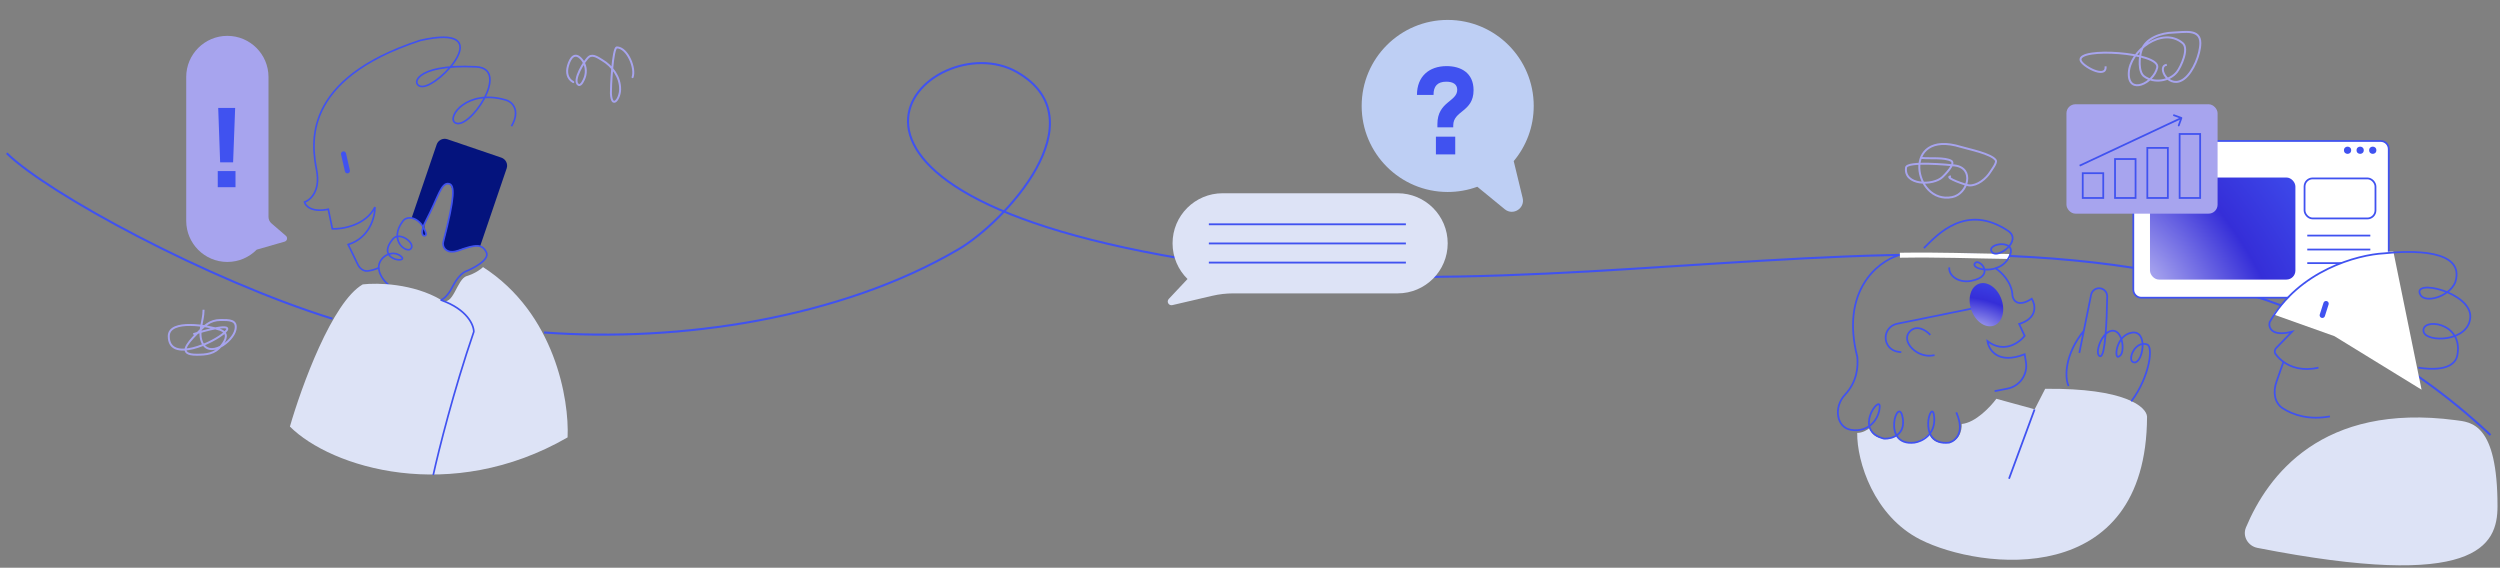 <?xml version="1.0" encoding="UTF-8"?>
<svg xmlns="http://www.w3.org/2000/svg" width="1004" height="228" viewBox="0 0 1004 228" fill="none">
  <rect x="0" y="0" width="1004" height="228" fill="#808080" stroke="none"/>
  <path d="M2.7 61.526C19.335 77.845 83.472 112.438 133.5 128M1000.2 174.733C864.212 46.669 663.98 133.261 482.854 105.174C301.728 77.088 373.593 8.844 408.5 29C441.823 48.241 403.477 89.233 384.85 100.16C337.468 127.955 272.845 137.516 218.493 133.521" stroke="#4052F0" stroke-width="0.839"></path>
  <path d="M201.351 63.309L179.684 55.924C177.905 55.318 175.971 56.269 175.365 58.048L165.313 87.539C166.301 87.812 168.237 88.652 169.316 90.066C169.755 90.642 169.745 91.407 169.635 92.124C169.462 93.259 169.485 94.523 170.245 94.686C170.513 94.743 170.812 94.625 170.924 94.375C171.055 94.079 171.081 93.569 170.784 92.778C170.455 91.904 170.268 90.962 170.513 90.061L170.568 89.862C170.626 89.648 170.705 89.44 170.804 89.241C172.447 85.934 175.569 79.541 176.012 78.213C176.656 76.486 178.391 73.173 180.183 73.735C181.974 74.297 181.953 78.476 181.719 80.496C180.914 84.901 179.12 94.132 178.383 95.818C177.987 96.799 177.496 98.997 178.69 99.945C180.183 101.131 181.28 101.613 185.539 99.945C187.598 99.329 191.936 98.255 192.82 98.889L203.475 67.629C204.081 65.85 203.131 63.916 201.351 63.309Z" fill="#04137D"></path>
  <path d="M205.555 50.397C208.516 45.283 206.785 41.212 203.032 40.136C187.483 35.674 179.503 46.937 182.678 49.219C188.061 53.088 205.555 27.595 191.257 26.846C165.553 25.501 165.015 34.753 169.557 34.753C176.791 34.752 200.341 9.015 168.716 16.249C120.942 31.893 125.148 57.966 127.166 68.396C128.781 76.74 124.587 80.395 122.288 81.18C122.742 82.836 125.288 85.372 131.849 84.041L133.475 91.919C137.647 92.045 146.909 90.472 150.582 83.177C150.624 87.055 148.532 95.491 139.827 98.208L143.625 106.09C144.415 107.727 145.866 109.015 147.673 108.818C148.888 108.685 150.39 108.321 152.099 107.558M155.75 114.136C154.217 112.8 152.187 110.235 152.099 107.558M177.179 120.421C177.936 120.193 179.92 118.8 181.798 115.044C183.676 111.289 185.861 109.542 186.72 109.138C190.152 107.775 196.684 104.322 195.352 101.415C193.686 97.78 190.808 98.208 184.221 100.582C178.951 102.481 177.44 98.791 178.046 97.041C182.787 78.788 182.602 74.322 180.312 73.8C177.135 73.076 175.981 79.309 171.121 88.526C167.368 95.644 171.5 95.358 171.121 93.767C169.102 87.381 163.77 86.181 161.808 88.77C155.75 96.759 163.566 101.986 165.064 99.825C166.88 97.704 160.507 92.809 157.87 95.887C150.42 104.584 164.382 105.818 161.126 103.005C158.521 100.754 155.548 102.067 154.387 103.005C152.652 104.414 152.048 106.005 152.099 107.558" stroke="#4052F0" stroke-width="0.681" stroke-linecap="square"></path>
  <path d="M145.674 114.213C133.418 121.269 121.07 155.219 116.428 171.312C133.012 187.852 181.075 202.677 227.943 175.657C228.66 160.592 222.874 125.823 193.988 107.268C193.173 108.066 190.729 109.901 187.468 110.846C183.392 112.027 182.079 123.496 177.241 120.48C165.914 113.795 151.477 113.516 145.674 114.213Z" fill="#DDE3F6"></path>
  <path d="M174.069 190.444C176.119 181.126 182.231 156.638 190.282 133.231C190.282 130.56 187.673 124.286 177.237 120.559" stroke="#4052F0" stroke-width="0.681" stroke-linecap="square"></path>
  <path d="M137.966 61.812L139.513 68.602" stroke="#4052F0" stroke-width="2.042" stroke-linecap="round"></path>
  <path d="M74.785 30.921L74.785 88.676C74.785 97.8 82.182 105.197 91.307 105.197C95.918 105.197 100.088 103.308 103.085 100.262L114.304 97.042C115.344 96.743 115.637 95.409 114.817 94.702L109.009 89.694C108.26 89.047 107.828 88.106 107.828 87.116L107.828 30.921C107.828 21.797 100.431 14.4 91.307 14.4C82.182 14.4 74.785 21.797 74.785 30.921Z" fill="#A7A4EE"></path>
  <path d="M88.408 65.18L87.631 43.335H94.441L93.618 65.18H88.408ZM87.448 75.189V68.7H94.578V75.189H87.448Z" fill="#4052F0"></path>
  <path d="M763 102.5C779.717 102.252 790.511 102.766 807 103" stroke="white" stroke-width="2"></path>
  <path d="M771.157 216.664C752.561 207.219 745.712 185.385 745.852 173.857C748.089 173.857 750.106 172.535 750.835 171.874C752.518 177.383 758.739 176.263 761.64 175.014C766.526 180.684 772.569 176.685 774.979 173.977C775.008 175.389 776.385 178.149 781.664 177.895C786.942 177.642 787.965 172.708 787.816 170.272C793.383 169.766 799.414 163.313 801.734 160.15L817.127 164.368L821.345 156.144C853.566 155.806 862.044 163.454 862.254 167.32C862.044 236.908 795.238 228.896 771.157 216.664Z" fill="#DDE3F6"></path>
  <path d="M830.61 154.688C829.187 151.34 829.226 142.281 836.861 132.837M835.131 141.377L839.791 118.379C840.1 116.854 841.44 115.758 842.996 115.758V115.758C844.802 115.758 846.267 117.218 846.245 119.023C846.127 128.659 845.474 143.171 843.503 143.051C840.74 142.884 844.089 132.251 848.861 132.837C852.679 133.306 853.466 141.963 851.122 143.051C848.861 145.06 849.531 134.679 856.145 133.591C862.759 132.502 860.666 145.563 857.234 145.563C853.801 145.563 857.234 136.437 862.341 138.363C864.788 139.286 863.312 151.172 856.145 160.884" stroke="#4052F0" stroke-width="0.718" stroke-linecap="square"></path>
  <path d="M774.963 134.268C773.414 132.627 769.618 130.133 766.828 133.289C763.339 137.235 770.064 144.082 776.571 142.687" stroke="#4052F0" stroke-width="0.718" stroke-linecap="square"></path>
  <path d="M792.742 123.752L761.824 130.036C759.173 130.575 757.267 132.907 757.267 135.613V135.613C757.267 138.445 759.35 140.846 762.153 141.247L763.213 141.398" stroke="#4052F0" stroke-width="0.718" stroke-linecap="square"></path>
  <path d="M817.08 164.439L806.819 192.264" stroke="#4052F0" stroke-width="0.718"></path>
  <path d="M762.307 102.565C754.011 105.154 739.113 116.933 745.891 143.34C746.244 147.223 745.891 153.225 740.949 158.52C736.198 163.611 737.595 171.759 743.42 172.642C750.758 173.753 754.717 168.052 754.893 163.286C755.07 158.52 743.949 172.995 756.658 176.172C759.718 176.289 765.484 174.724 764.072 167.523C762.307 158.52 755.246 179.349 768.838 177.76C771.721 177.349 777.346 174.724 776.781 167.523C776.075 158.52 769.014 179.349 782.783 177.76C785.195 177.113 789.172 173.842 785.783 165.934M772.898 99.388C777.781 94.563 789.43 81.371 806.435 92.708C812.328 96.636 802.339 103.977 800.081 101.33C796.867 97.561 811.767 95.514 806.435 103.977C805.18 105.971 803.334 107.144 801.407 107.748M782.809 107.748C782.809 111.102 786.962 113.697 791.608 112.803C801.536 110.894 795.122 103.992 793.36 105.503C791.347 107.229 796.625 109.245 801.407 107.748M801.407 107.748C803.613 109.141 808.063 113.305 808.217 118.818C808.504 120.701 810.456 123.566 815.97 119.967C817.442 122.36 818.489 127.739 810.897 130.113L813.098 134.899C810.865 137.707 804.752 142.059 798.166 137.005C798.677 140.515 802.378 146.481 813.098 142.269L813.617 145.38C814.447 150.363 811.161 155.102 806.203 156.072L801.407 157.01" stroke="#4052F0" stroke-width="0.718" stroke-linecap="square"></path>
  <ellipse cx="797.745" cy="122.367" rx="6.422" ry="8.928" transform="rotate(-19.519 797.745 122.367)" fill="url(#paint0_radial_668_3527)"></ellipse>
  <path d="M856.737 59.854C856.737 58.065 858.187 56.615 859.976 56.615H956.081C957.87 56.615 959.32 58.065 959.32 59.854V63.948V116.326C959.32 118.114 957.87 119.565 956.081 119.565H859.976C858.187 119.565 856.737 118.114 856.737 116.326V63.948V59.854Z" fill="white" stroke="#4052F0" stroke-width="0.718"></path>
  <rect x="925.509" y="71.65" width="28.48" height="16.081" rx="3.239" stroke="#4052F0" stroke-width="0.718"></rect>
  <rect x="863.436" y="71.291" width="58.396" height="40.983" rx="3.598" fill="url(#paint1_radial_668_3527)"></rect>
  <path d="M926.602 94.606H951.923M926.602 100.215H951.923M926.602 105.669H951.923" stroke="#4052F0" stroke-width="0.718"></path>
  <circle cx="952.898" cy="60.341" r="1.45" fill="#4052F0"></circle>
  <circle cx="947.839" cy="60.341" r="1.45" fill="#4052F0"></circle>
  <circle cx="942.781" cy="60.341" r="1.45" fill="#4052F0"></circle>
  <rect x="829.89" y="41.871" width="60.69" height="43.927" rx="3.598" fill="#A7A4EE"></rect>
  <rect x="849.396" y="63.865" width="8.243" height="15.639" stroke="#4052F0" stroke-width="0.718"></rect>
  <rect x="862.366" y="59.394" width="8.243" height="20.11" stroke="#4052F0" stroke-width="0.718"></rect>
  <rect x="875.339" y="53.806" width="8.243" height="25.698" stroke="#4052F0" stroke-width="0.718"></rect>
  <path d="M835.355 66.055L835.03 66.207L835.335 66.857L835.66 66.705L835.355 66.055ZM876.4 47.489C876.468 47.303 876.371 47.097 876.185 47.03L873.147 45.931C872.961 45.864 872.755 45.96 872.688 46.147C872.62 46.333 872.717 46.539 872.903 46.606L875.603 47.583L874.627 50.283C874.559 50.469 874.656 50.675 874.842 50.742C875.029 50.81 875.234 50.713 875.302 50.527L876.4 47.489ZM835.66 66.705L876.215 47.692L875.911 47.042L835.355 66.055L835.66 66.705Z" fill="#4052F0"></path>
  <rect x="836.425" y="69.55" width="8.243" height="9.953" stroke="#4052F0" stroke-width="0.718"></rect>
  <path d="M961.175 101C937.44 101.652 919.169 118.12 913 126.272L937.5 135L972.5 156.5L961.175 101Z" fill="white"></path>
  <path d="M986.107 168.727C932.495 161.683 910.731 190.921 901.976 211.827C900.487 215.382 902.799 219.286 906.581 220.027C994.516 237.258 1003 219.26 1003 203.331C1003 169.817 992.374 169.544 986.107 168.727Z" fill="#DDE3F6"></path>
  <path d="M931.11 147.65C924.735 149.099 920.076 147.517 917.029 145.315M917.029 145.315C915.635 144.308 914.579 143.171 913.849 142.135C913.326 141.391 913.494 140.4 914.129 139.748L920.487 133.218C912.148 135.303 910.999 131.548 911.467 129.409C923.173 108.563 946.945 102.283 957.368 101.748C967.925 100.612 990.43 99.87 985.994 113.483C983.357 119.35 973.888 121.838 972.028 118.407C968.378 111.672 992.674 117.404 992.073 127.427C991.471 137.449 974.3 137.632 973.317 133.218C972.028 127.427 989.61 129.133 986.833 142.839C986.322 145.362 983.546 149.518 971.199 147.65M917.029 145.315L914.186 153.473C912.842 157.333 913.351 161.777 916.785 163.995C920.893 166.649 927.255 168.771 935.701 167.226" stroke="#4052F0" stroke-width="0.718"></path>
  <path d="M934.135 121.955L932.648 126.614" stroke="#4052F0" stroke-width="2.153" stroke-linecap="round"></path>
  <path d="M81.73 124.781C81.73 128.659 79.562 133.184 81.007 137.083C83.704 144.366 93.539 137.257 94.549 132.431C95.398 128.374 91.974 128.503 88.656 128.503C84.16 128.503 81.927 131.016 78.939 134.085C75.064 138.065 71.289 142.459 78.939 142.459C82.948 142.459 86.314 142.147 88.966 138.737C90.843 136.324 91.933 133.712 88.346 132.431C83.995 130.877 67.774 127.983 67.774 135.015C67.774 145.948 86.031 137.582 90.414 133.361C94.929 129.013 80.379 133.295 78.009 134.085" stroke="#A7A4EE" stroke-width="0.796" stroke-linecap="square"></path>
  <path d="M783.103 70.893C781.162 71.447 789.596 74.389 790.753 74.459C794.099 74.662 797.673 71.748 799.333 69.032C799.806 68.257 802.094 65.346 801.504 64.38C799.888 61.736 790.444 59.901 787.548 59.005C763.281 51.493 768.325 82.294 783.982 79.163C790.386 77.882 793.194 67.416 784.964 66.448C782.702 66.181 765.859 64.605 765.477 67.275C764.44 74.531 776.37 74.661 780.105 71.1C780.764 70.471 785.589 65.727 783.62 64.587C781.07 63.111 774.933 63.749 771.938 63.45" stroke="#A7A4EE" stroke-width="0.796" stroke-linecap="square"></path>
  <path d="M869.804 26.11C866.198 27.012 871.209 36.285 877.247 31.589C880.837 28.797 883.656 21.761 883.656 17.272C883.656 11.376 876.977 12.98 872.801 13.085C867.948 13.206 861.685 15.216 859.983 20.321C859.132 22.874 858.656 28.881 861.068 30.659C865.067 33.605 871.304 32.599 874.249 28.901C875.763 27 879.259 19.594 876.575 17.323C868.391 10.398 855.166 20.464 854.917 29.418C854.671 38.28 864.921 33.388 866.34 27.144C867.738 20.995 833.985 18.806 835.586 24.25C836.264 26.556 845.613 31.645 845.613 27.041" stroke="#A7A4EE" stroke-width="0.796" stroke-linecap="square"></path>
  <path d="M254.038 30.984C255.356 27.576 252.086 19.155 247.749 19.041C245.989 18.994 245.267 35.754 245.345 37.494C245.639 43.963 248.973 39.91 249.042 35.885C249.125 30.998 245.896 26.506 241.798 24.123C240.381 23.299 238.203 21.61 236.537 22.809C234.864 24.014 229.585 32.544 232.304 34.069C233.414 34.691 234.559 31.846 234.796 31.205C235.716 28.716 235.28 25.792 233.536 23.786C230.906 20.761 229.046 23.043 228.086 26.456C227.342 29.102 227.82 31.623 230.227 32.972" stroke="#A7A4EE" stroke-width="0.796" stroke-linecap="round"></path>
  <path d="M546.844 42.55C546.844 61.631 562.313 77.1 581.394 77.1C585.573 77.1 589.579 76.358 593.287 74.998L604.313 84.028C607.634 86.748 612.508 83.684 611.496 79.512L607.906 64.705C612.924 58.707 615.944 50.981 615.944 42.55C615.944 23.468 600.475 8 581.394 8C562.313 8 546.844 23.468 546.844 42.55Z" fill="#BECFF4"></path>
  <path d="M561.288 77.609H491.005C479.901 77.609 470.9 86.611 470.9 97.715C470.9 103.326 473.198 108.401 476.906 112.048L469.376 120.065C468.366 121.141 469.365 122.874 470.803 122.538L486.822 118.798C489.602 118.149 492.447 117.821 495.301 117.821H561.288C572.392 117.821 581.394 108.819 581.394 97.715C581.394 86.611 572.392 77.609 561.288 77.609Z" fill="#DDE3F6"></path>
  <path d="M577.262 51.135V49.833C577.262 40.77 585.223 40.87 585.223 36.063C585.223 33.86 583.571 32.809 580.817 32.809C577.312 32.809 575.659 34.611 575.709 38.116H569.05C569.05 30.706 573.907 26.55 580.967 26.55C586.625 26.55 591.782 29.204 591.782 36.214C591.782 45.026 583.621 44.325 583.621 50.384V51.135H577.262ZM576.661 62V54.89H584.422V62H576.661Z" fill="#4052F0"></path>
  <path d="M485.847 90.078H564.23" stroke="#4052F0" stroke-width="0.746" stroke-linecap="square"></path>
  <path d="M485.847 97.768H564.23" stroke="#4052F0" stroke-width="0.746" stroke-linecap="square"></path>
  <path d="M485.847 105.455H564.23" stroke="#4052F0" stroke-width="0.746" stroke-linecap="square"></path>
  <defs>
    <radialGradient id="paint0_radial_668_3527" cx="0" cy="0" r="1" gradientUnits="userSpaceOnUse" gradientTransform="translate(791.323 130.447) rotate(-56.318) scale(39.431 76.404)">
      <stop stop-color="#A7A4EE"></stop>
      <stop offset="0.302" stop-color="#352ED8"></stop>
      <stop offset="0.646" stop-color="#4052F0"></stop>
      <stop offset="1" stop-color="#04137D"></stop>
    </radialGradient>
    <radialGradient id="paint1_radial_668_3527" cx="0" cy="0" r="1" gradientUnits="userSpaceOnUse" gradientTransform="translate(863.436 110.327) rotate(-37.142) scale(124.72 252.047)">
      <stop stop-color="#A7A4EE"></stop>
      <stop offset="0.302" stop-color="#352ED8"></stop>
      <stop offset="0.646" stop-color="#4052F0"></stop>
      <stop offset="1" stop-color="#04137D"></stop>
    </radialGradient>
  </defs>
</svg>

